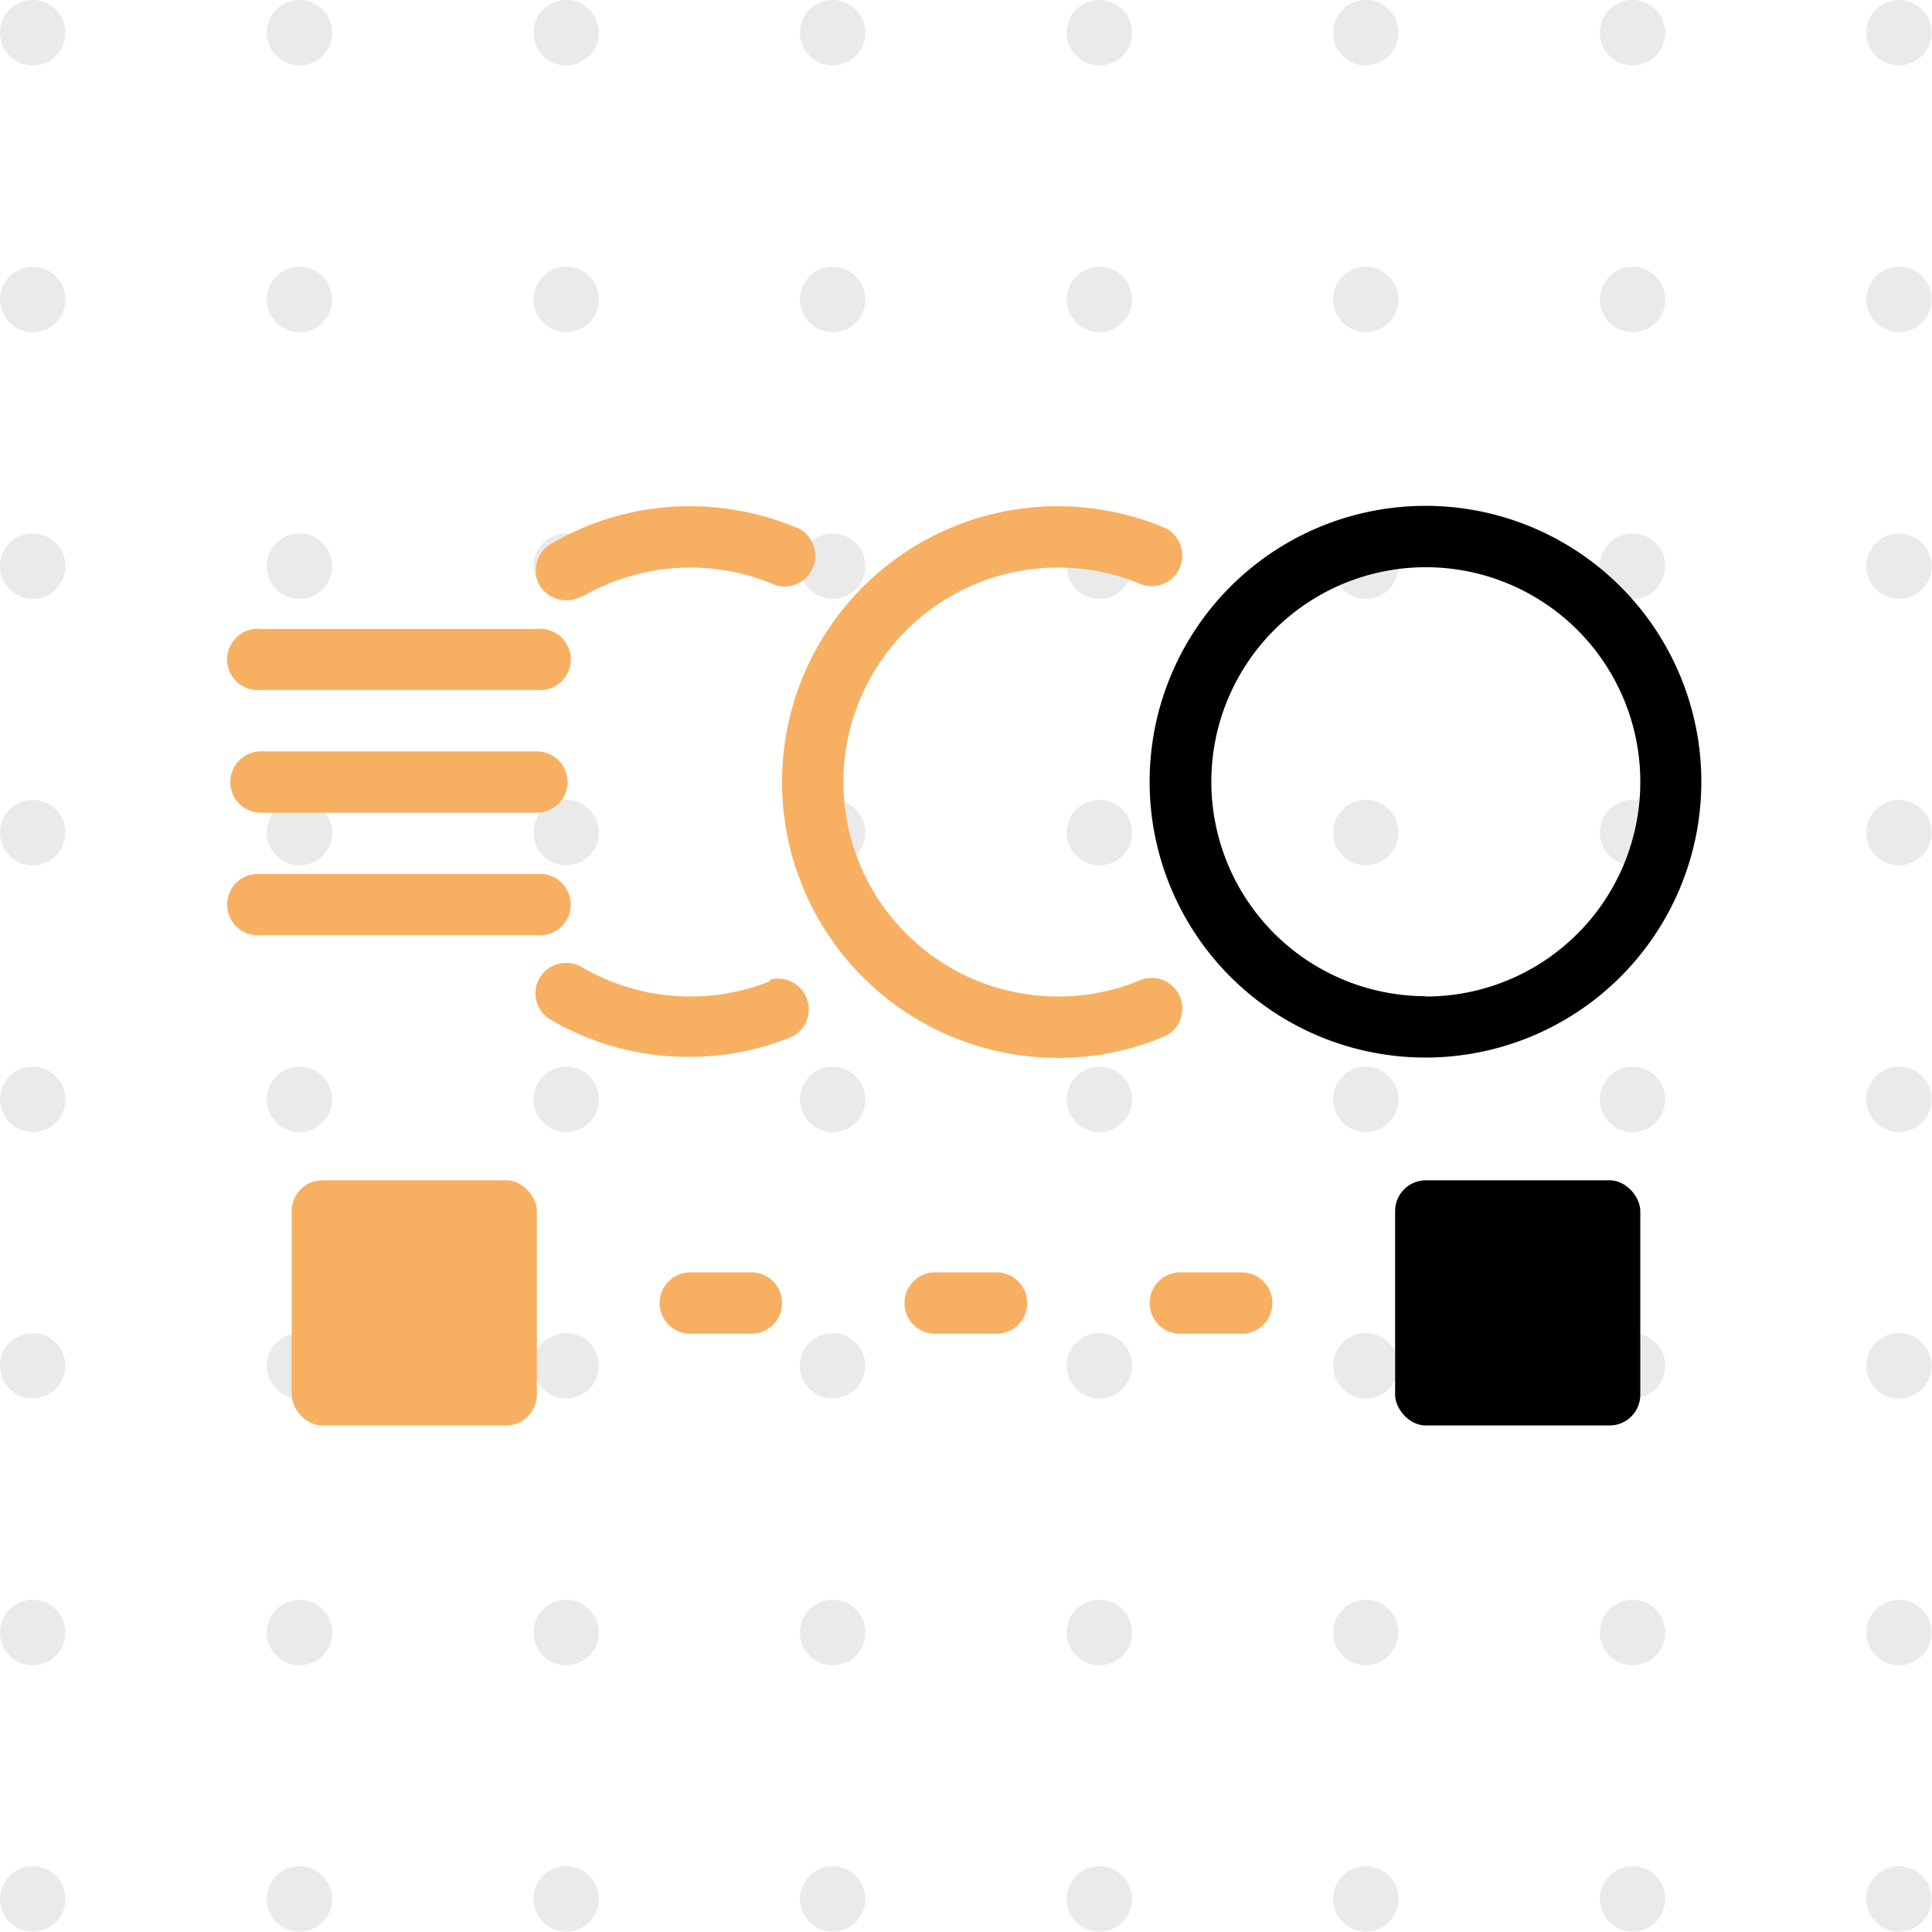 
<svg xmlns='http://www.w3.org/2000/svg' viewBox='0 0 57.29 57.29'><defs><style>.cls-1{fill:#eaeaea;}.cls-2{fill:none;}.cls-3,.cls-5{fill:#f7b062;}.cls-4,.cls-6{fill:#000;}.cls-5,.cls-6{fill-rule:evenodd;}</style></defs><g id='Layer_2' data-name='Layer 2'><g id='Layer_1-2' data-name='Layer 1'><circle class='cls-1' cx='0.97' cy='0.97' r='0.97'/><circle class='cls-1' cx='8.88' cy='0.97' r='0.97'/><circle class='cls-1' cx='16.79' cy='0.97' r='0.97'/><circle class='cls-1' cx='24.69' cy='0.97' r='0.97'/><circle class='cls-1' cx='32.6' cy='0.97' r='0.97'/><circle class='cls-1' cx='40.5' cy='0.97' r='0.97'/><circle class='cls-1' cx='48.41' cy='0.97' r='0.97'/><circle class='cls-1' cx='56.31' cy='0.97' r='0.97'/><circle class='cls-1' cx='0.97' cy='8.88' r='0.97'/><circle class='cls-1' cx='8.88' cy='8.88' r='0.97'/><circle class='cls-1' cx='16.79' cy='8.88' r='0.97'/><circle class='cls-1' cx='24.69' cy='8.88' r='0.97'/><circle class='cls-1' cx='32.6' cy='8.88' r='0.97'/><circle class='cls-1' cx='40.5' cy='8.88' r='0.97'/><circle class='cls-1' cx='48.41' cy='8.88' r='0.97'/><circle class='cls-1' cx='56.31' cy='8.88' r='0.97'/><circle class='cls-1' cx='0.97' cy='16.79' r='0.97'/><circle class='cls-1' cx='8.88' cy='16.79' r='0.97'/><circle class='cls-1' cx='16.79' cy='16.79' r='0.97'/><circle class='cls-1' cx='24.69' cy='16.79' r='0.97'/><circle class='cls-1' cx='32.6' cy='16.79' r='0.97'/><circle class='cls-1' cx='40.5' cy='16.79' r='0.97'/><circle class='cls-1' cx='48.41' cy='16.79' r='0.97'/><circle class='cls-1' cx='56.31' cy='16.79' r='0.97'/><circle class='cls-1' cx='0.97' cy='24.69' r='0.97'/><circle class='cls-1' cx='8.88' cy='24.69' r='0.97'/><circle class='cls-1' cx='16.79' cy='24.69' r='0.97'/><circle class='cls-1' cx='24.69' cy='24.69' r='0.97'/><circle class='cls-1' cx='32.6' cy='24.69' r='0.97'/><circle class='cls-1' cx='40.5' cy='24.69' r='0.97'/><circle class='cls-1' cx='48.41' cy='24.69' r='0.97'/><circle class='cls-1' cx='56.31' cy='24.69' r='0.97'/><circle class='cls-1' cx='0.97' cy='32.6' r='0.97'/><circle class='cls-1' cx='8.88' cy='32.6' r='0.97'/><circle class='cls-1' cx='16.79' cy='32.6' r='0.97'/><circle class='cls-1' cx='24.69' cy='32.6' r='0.97'/><circle class='cls-1' cx='32.6' cy='32.6' r='0.97'/><circle class='cls-1' cx='40.5' cy='32.6' r='0.97'/><circle class='cls-1' cx='48.41' cy='32.6' r='0.97'/><circle class='cls-1' cx='56.31' cy='32.6' r='0.97'/><circle class='cls-1' cx='0.97' cy='40.5' r='0.97'/><circle class='cls-1' cx='8.88' cy='40.5' r='0.97'/><circle class='cls-1' cx='16.79' cy='40.5' r='0.97'/><circle class='cls-1' cx='24.69' cy='40.5' r='0.97'/><circle class='cls-1' cx='32.6' cy='40.5' r='0.97'/><circle class='cls-1' cx='40.5' cy='40.5' r='0.97'/><circle class='cls-1' cx='48.41' cy='40.5' r='0.97'/><circle class='cls-1' cx='56.31' cy='40.5' r='0.97'/><circle class='cls-1' cx='0.97' cy='48.41' r='0.97'/><circle class='cls-1' cx='8.88' cy='48.41' r='0.97'/><circle class='cls-1' cx='16.79' cy='48.41' r='0.97'/><circle class='cls-1' cx='24.69' cy='48.41' r='0.97'/><circle class='cls-1' cx='32.6' cy='48.41' r='0.97'/><circle class='cls-1' cx='40.5' cy='48.41' r='0.97'/><circle class='cls-1' cx='48.41' cy='48.41' r='0.97'/><circle class='cls-1' cx='56.31' cy='48.41' r='0.97'/><circle class='cls-1' cx='0.97' cy='56.31' r='0.97'/><circle class='cls-1' cx='8.88' cy='56.31' r='0.97'/><circle class='cls-1' cx='16.79' cy='56.31' r='0.97'/><circle class='cls-1' cx='24.69' cy='56.31' r='0.97'/><circle class='cls-1' cx='32.6' cy='56.31' r='0.97'/><circle class='cls-1' cx='40.5' cy='56.31' r='0.97'/><circle class='cls-1' cx='48.41' cy='56.31' r='0.97'/><circle class='cls-1' cx='56.31' cy='56.31' r='0.97'/><polyline class='cls-2' points='34.08 29.48 32.64 28.89 32.6 28.87'/><line class='cls-2' x1='30.89' y1='36.18' x2='30.53' y2='35.32'/><polyline class='cls-2' points='29.86 33.7 28.94 31.49 28.9 31.39'/><rect class='cls-3' x='8.65' y='35' width='7.27' height='7.27' rx='0.91'/><rect class='cls-4' x='41.37' y='35' width='7.27' height='7.27' rx='0.91'/><rect class='cls-3' x='10.47' y='36.82' width='3.63' height='3.63'/><rect class='cls-4' x='43.18' y='36.82' width='3.63' height='3.63'/><path class='cls-5' d='M20.47,39.55h1.81a.91.91,0,1,0,0-1.82H20.47a.91.91,0,1,0,0,1.82Z'/><path class='cls-5' d='M29.55,37.73H27.73a.91.91,0,0,0,0,1.82h1.82a.91.91,0,0,0,0-1.82Z'/><path class='cls-5' d='M36.82,37.73H35a.91.91,0,0,0,0,1.82h1.82a.91.91,0,1,0,0-1.82Z'/><path class='cls-6' d='M42.27,15a8.18,8.18,0,1,0,8.18,8.18A8.18,8.18,0,0,0,42.27,15Zm0,14.54a6.36,6.36,0,1,1,6.37-6.36A6.36,6.36,0,0,1,42.27,29.55Z'/><path class='cls-5' d='M22.85,29.09a6.38,6.38,0,0,1-5.56-.39A.92.92,0,0,0,16,29a.91.91,0,0,0,.33,1.24,8.12,8.12,0,0,0,4.09,1.1,8,8,0,0,0,3.07-.6.91.91,0,0,0-.68-1.68Z'/><path class='cls-5' d='M33.75,29.09a6.27,6.27,0,0,1-2.38.46,6.36,6.36,0,0,1,0-12.72,6.27,6.27,0,0,1,2.38.46.91.91,0,1,0,.69-1.68,8.27,8.27,0,0,0-3.07-.6,8.18,8.18,0,1,0,0,16.36,8.08,8.08,0,0,0,3.07-.6.91.91,0,1,0-.69-1.68Z'/><path class='cls-5' d='M7.74,27.73h8.18a.91.91,0,1,0,0-1.81H7.74a.91.91,0,1,0,0,1.81Z'/><path class='cls-5' d='M7.74,24.1h8.18a.91.91,0,0,0,0-1.82H7.74a.91.91,0,0,0,0,1.82Z'/><path class='cls-5' d='M7.74,20.46h8.18a.91.91,0,1,0,0-1.81H7.74a.91.91,0,1,0,0,1.81Z'/><path class='cls-5' d='M17.29,17.68a6.38,6.38,0,0,1,5.56-.39.91.91,0,1,0,.68-1.68,8.23,8.23,0,0,0-3.07-.6,8.12,8.12,0,0,0-4.09,1.1A.91.91,0,0,0,16,17.35a.92.92,0,0,0,1.25.33Z'/></g></g></svg>